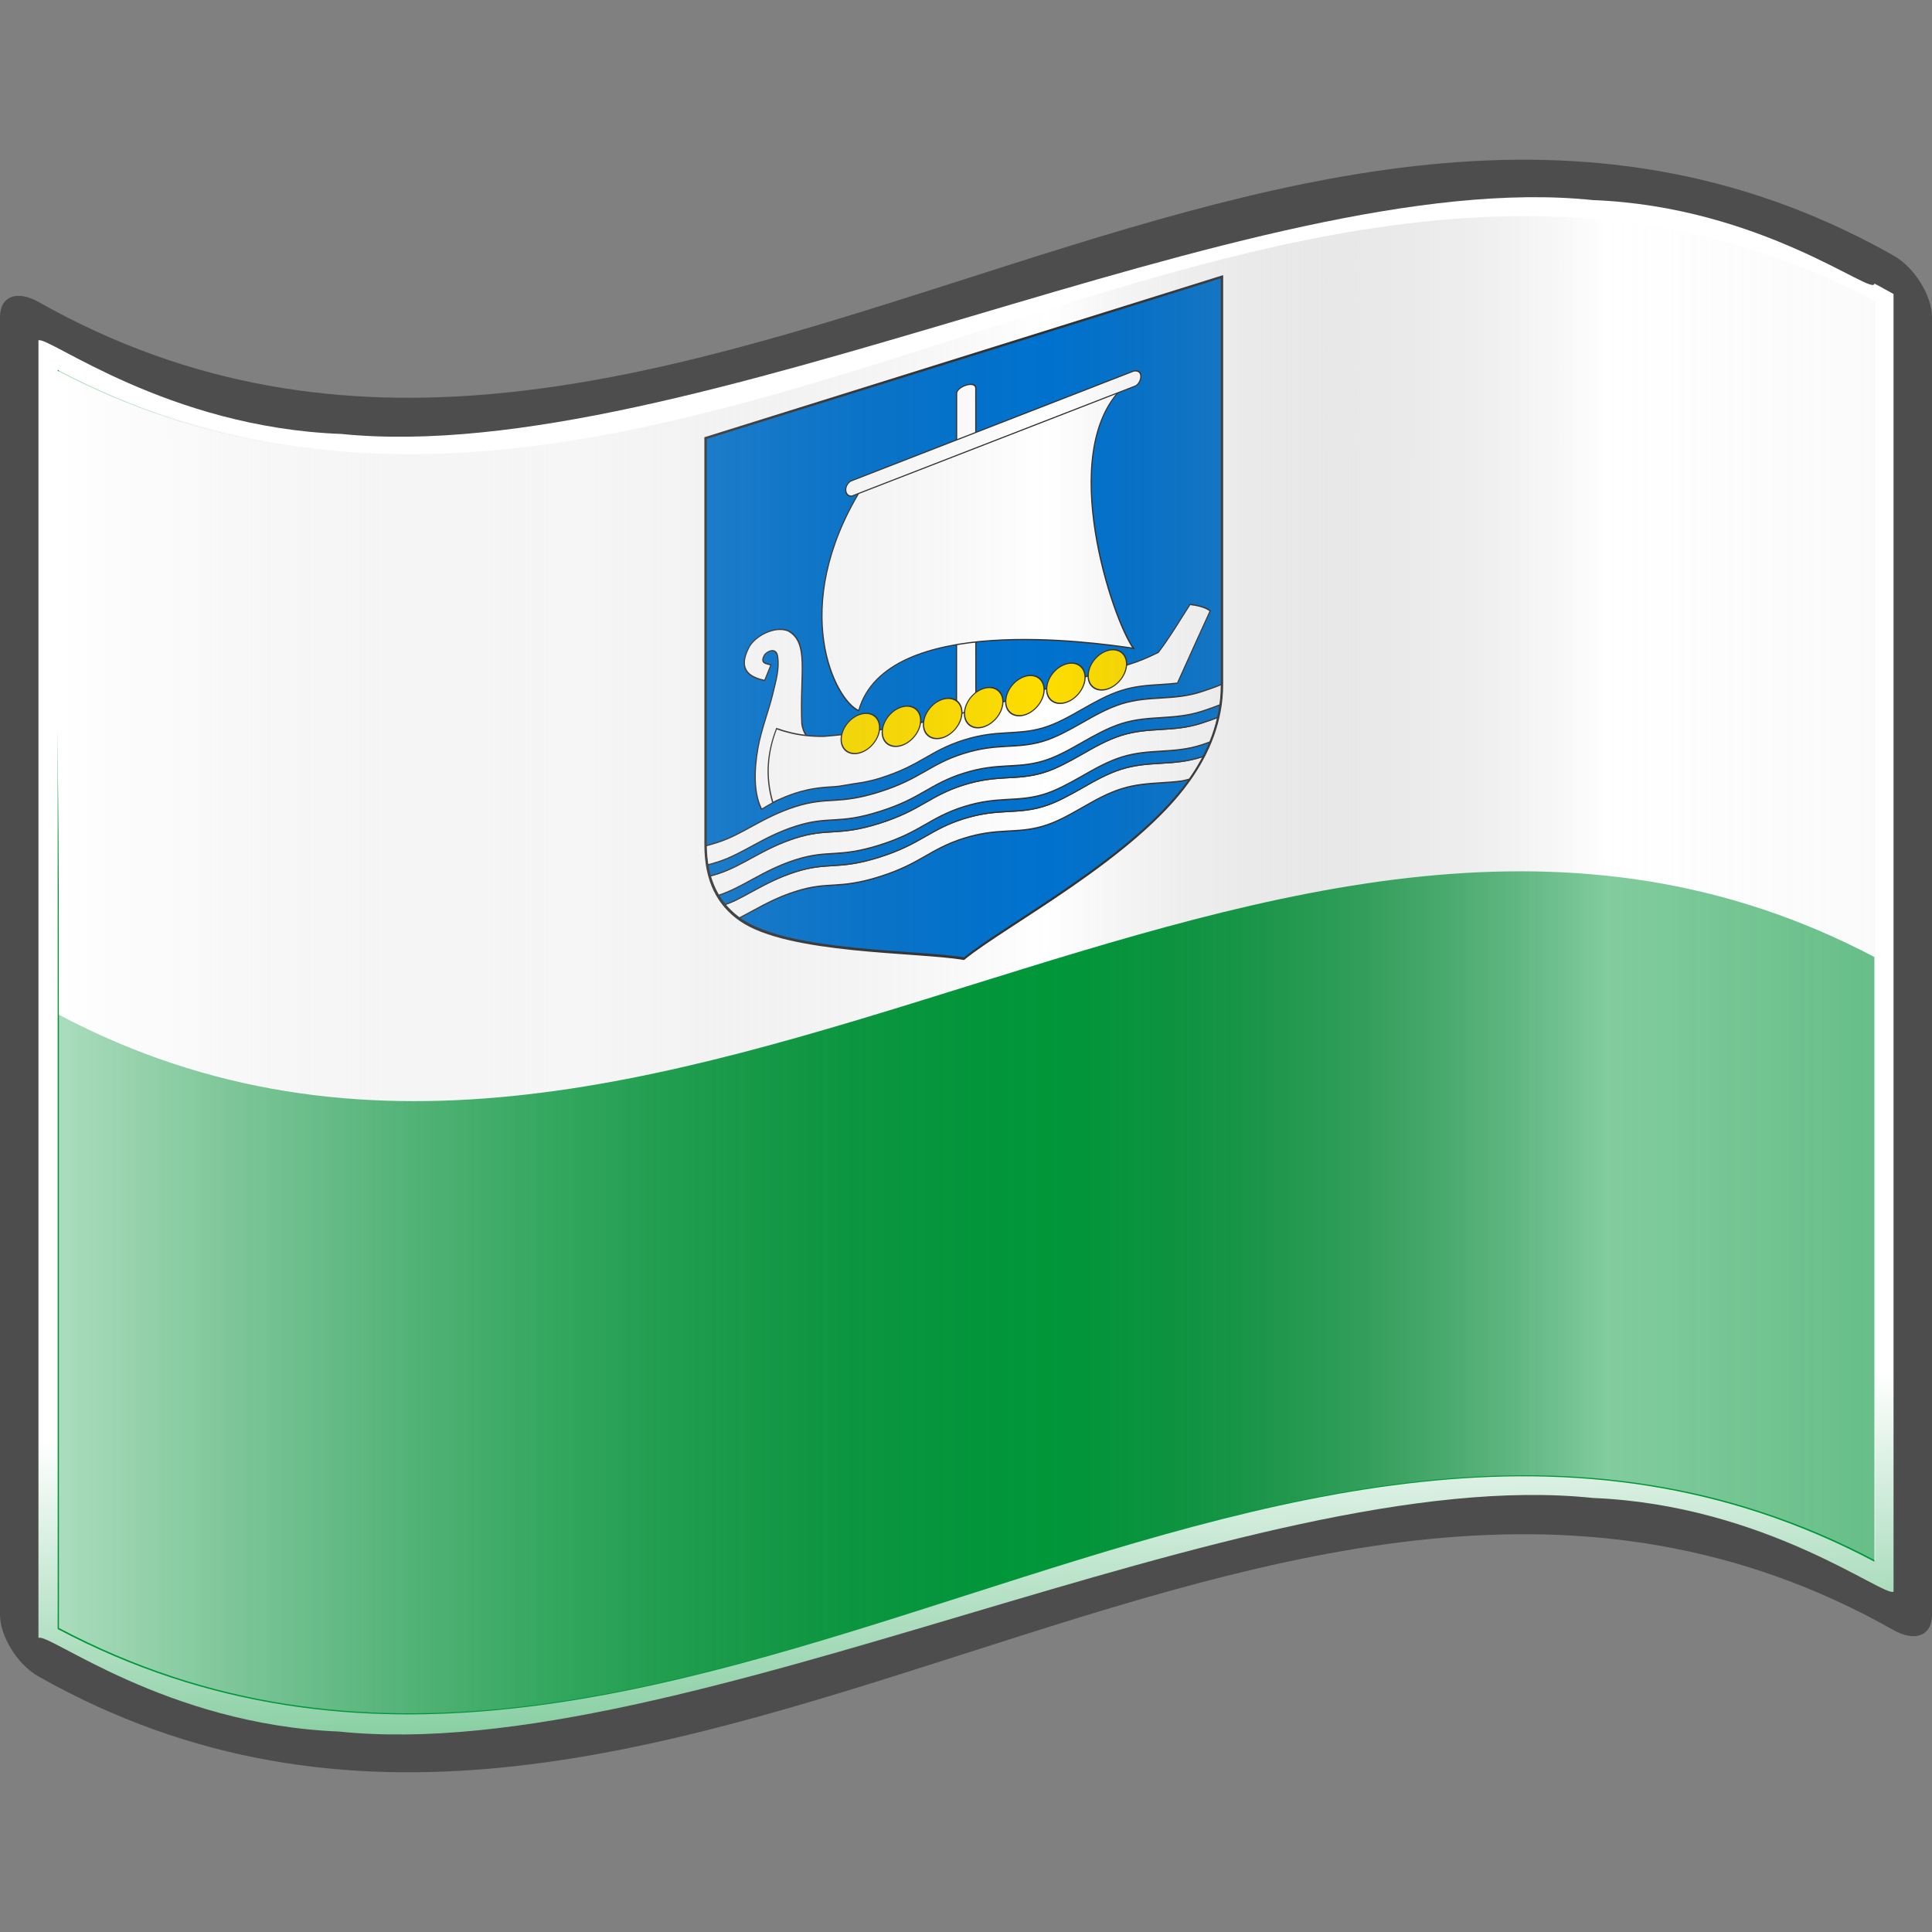 <?xml version="1.0" encoding="UTF-8" standalone="no"?>
<!-- Created with Inkscape (http://www.inkscape.org/) -->

<svg
   version="1.0"
   width="48pt"
   height="48pt"
   viewBox="0 0 256 256"
   id="svg2"
   xml:space="preserve"
   sodipodi:version="0.32"
   inkscape:version="1.1 (c68e22c387, 2021-05-23)"
   sodipodi:docname="Nuvola_Saare_flag.svg"
   inkscape:output_extension="org.inkscape.output.svg.inkscape"
   xmlns:inkscape="http://www.inkscape.org/namespaces/inkscape"
   xmlns:sodipodi="http://sodipodi.sourceforge.net/DTD/sodipodi-0.dtd"
   xmlns:xlink="http://www.w3.org/1999/xlink"
   xmlns="http://www.w3.org/2000/svg"
   xmlns:svg="http://www.w3.org/2000/svg"
   xmlns:rdf="http://www.w3.org/1999/02/22-rdf-syntax-ns#"
   xmlns:cc="http://creativecommons.org/ns#"
   xmlns:dc="http://purl.org/dc/elements/1.1/"
   xmlns:a="http://ns.adobe.com/AdobeSVGViewerExtensions/3.0/"><rect x="0" y="0" width="256" height="256" fill="#808080" stroke="none"/><sodipodi:namedview
   inkscape:window-height="837"
   inkscape:window-width="1600"
   inkscape:pageshadow="2"
   inkscape:pageopacity="0.0"
   guidetolerance="10.0"
   gridtolerance="10.0"
   objecttolerance="10.0"
   borderopacity="1.0"
   bordercolor="#666666"
   pagecolor="#ffffff"
   id="base"
   inkscape:zoom="4.4370951"
   inkscape:cx="29.86188"
   inkscape:cy="33.017098"
   inkscape:window-x="-8"
   inkscape:window-y="-8"
   inkscape:current-layer="g10578"
   showgrid="false"
   inkscape:pagecheckerboard="1"
   inkscape:document-units="pt"
   inkscape:snap-bbox="true"
   inkscape:snap-bbox-midpoints="true"
   inkscape:window-maximized="1"><inkscape:grid
     type="xygrid"
     id="grid3180" /></sodipodi:namedview><defs
   id="defs271"><linearGradient
     gradientTransform="matrix(1.568,0,0,1.568,-69.826,15.227)"
     gradientUnits="userSpaceOnUse"
     id="linearGradient3309"
     y2="112.305"
     x2="126.189"
     y1="39.618"
     x1="126.189">
								<stop
   id="stop3297"
   offset="0"
   style="stop-color:#ffffff;stop-opacity:1" />
								<stop
   id="stop3299"
   offset="0.195"
   style="stop-color:#ffffff;stop-opacity:1" />
								<stop
   id="stop3301"
   offset="0.315"
   style="stop-color:#ffffff;stop-opacity:1" />
								<stop
   id="stop3303"
   offset="0.73"
   style="stop-color:#009739;stop-opacity:1" />
								<stop
   id="stop3305"
   offset="0.857"
   style="stop-color:#009739;stop-opacity:1" />
								<stop
   id="stop3307"
   offset="1"
   style="stop-color:#009739;stop-opacity:1" />
								<a:midPointStop
   offset="0"
   style="stop-color:#CF0000" />
								<a:midPointStop
   offset="0.5"
   style="stop-color:#CF0000" />
								<a:midPointStop
   offset="0.157"
   style="stop-color:#7C0000" />
								<a:midPointStop
   offset="0.5"
   style="stop-color:#7C0000" />
								<a:midPointStop
   offset="0.315"
   style="stop-color:#CF0000" />
								<a:midPointStop
   offset="0.5"
   style="stop-color:#CF0000" />
								<a:midPointStop
   offset="0.65"
   style="stop-color:#B80000" />
								<a:midPointStop
   offset="0.5"
   style="stop-color:#B80000" />
								<a:midPointStop
   offset="0.837"
   style="stop-color:#CF0000" />
								<a:midPointStop
   offset="0.5"
   style="stop-color:#CF0000" />
								<a:midPointStop
   offset="1"
   style="stop-color:#FF0000" />
							</linearGradient><inkscape:perspective
     sodipodi:type="inkscape:persp3d"
     inkscape:vp_x="0 : 30 : 1"
     inkscape:vp_y="0 : 1000 : 0"
     inkscape:vp_z="60 : 30 : 1"
     inkscape:persp3d-origin="30 : 20 : 1"
     id="perspective2630" /><linearGradient
     x1="87.397"
     y1="141.973"
     x2="240.947"
     y2="141.973"
     id="XMLID_22_"
     gradientUnits="userSpaceOnUse"
     gradientTransform="matrix(1.568,0,0,1.568,-129.371,-94.568)">
								<stop
   style="stop-color:#ffffff;stop-opacity:0.667"
   offset="0"
   id="stop139" />
								
								<stop
   style="stop-color:#d7d7d7;stop-opacity:0.219"
   offset="0.241"
   id="stop143" />
								<stop
   style="stop-color:#4d4d4d;stop-opacity:0"
   offset="0.459"
   id="stop145" /><stop
   style="stop-color:#ffffff;stop-opacity:0.51"
   offset="0.719"
   id="stop3696" /><stop
   style="stop-color:#f2f2f2;stop-opacity:0.4"
   offset="0.874"
   id="stop2807" /><stop
   style="stop-color:#ffffff;stop-opacity:0.624"
   offset="1"
   id="stop3694" />
								
								
								<a:midPointStop
   style="stop-color:#E9E9EF"
   offset="0" />
								<a:midPointStop
   style="stop-color:#E9E9EF"
   offset="0.5" />
								<a:midPointStop
   style="stop-color:#B1B1C5"
   offset="0.157" />
								<a:midPointStop
   style="stop-color:#B1B1C5"
   offset="0.5" />
								<a:midPointStop
   style="stop-color:#CECEDB"
   offset="0.315" />
								<a:midPointStop
   style="stop-color:#CECEDB"
   offset="0.5" />
								<a:midPointStop
   style="stop-color:#FFFFFF"
   offset="0.65" />
								<a:midPointStop
   style="stop-color:#FFFFFF"
   offset="0.5" />
								<a:midPointStop
   style="stop-color:#CECEDB"
   offset="0.837" />
								<a:midPointStop
   style="stop-color:#CECEDB"
   offset="0.5" />
								<a:midPointStop
   style="stop-color:#FFFF66"
   offset="1" />
							</linearGradient><linearGradient
     x1="87.397"
     y1="141.973"
     x2="269.333"
     y2="141.973"
     id="linearGradient1945"
     xlink:href="#XMLID_22_"
     gradientUnits="userSpaceOnUse"
     gradientTransform="matrix(1.568,0,0,1.568,-129.371,-94.57)" /><linearGradient
     gradientTransform="matrix(1.568,0,0,1.568,-69.826,15.227)"
     gradientUnits="userSpaceOnUse"
     id="XMLID_17_"
     y2="112.305"
     x2="126.189"
     y1="39.618"
     x1="126.189">
								<stop
   id="stop18"
   offset="0"
   style="stop-color:#ef2b2d;stop-opacity:1;" />
								<stop
   id="stop20"
   offset="0.195"
   style="stop-color:#ef2b2d;stop-opacity:1;" />
								<stop
   id="stop22"
   offset="0.315"
   style="stop-color:#ef2b2d;stop-opacity:1;" />
								<stop
   id="stop24"
   offset="0.73"
   style="stop-color:#009e49;stop-opacity:1;" />
								<stop
   id="stop26"
   offset="0.857"
   style="stop-color:#009e49;stop-opacity:1;" />
								<stop
   id="stop28"
   offset="1"
   style="stop-color:#009e49;stop-opacity:1;" />
								<a:midPointStop
   offset="0"
   style="stop-color:#CF0000" />
								<a:midPointStop
   offset="0.5"
   style="stop-color:#CF0000" />
								<a:midPointStop
   offset="0.157"
   style="stop-color:#7C0000" />
								<a:midPointStop
   offset="0.5"
   style="stop-color:#7C0000" />
								<a:midPointStop
   offset="0.315"
   style="stop-color:#CF0000" />
								<a:midPointStop
   offset="0.5"
   style="stop-color:#CF0000" />
								<a:midPointStop
   offset="0.65"
   style="stop-color:#B80000" />
								<a:midPointStop
   offset="0.5"
   style="stop-color:#B80000" />
								<a:midPointStop
   offset="0.837"
   style="stop-color:#CF0000" />
								<a:midPointStop
   offset="0.5"
   style="stop-color:#CF0000" />
								<a:midPointStop
   offset="1"
   style="stop-color:#FF0000" />
							</linearGradient><linearGradient
     inkscape:collect="always"
     xlink:href="#XMLID_17_"
     id="linearGradient7085"
     x1="133.179"
     y1="151.139"
     x2="132.624"
     y2="123.214"
     gradientUnits="userSpaceOnUse" /><inkscape:perspective
     id="perspective3421"
     inkscape:persp3d-origin="372.04724 : 350.78739 : 1"
     inkscape:vp_z="744.09448 : 526.18109 : 1"
     inkscape:vp_y="0 : 1000 : 0"
     inkscape:vp_x="0 : 526.18109 : 1"
     sodipodi:type="inkscape:persp3d" /><inkscape:perspective
     id="perspective3447"
     inkscape:persp3d-origin="372.04724 : 350.78739 : 1"
     inkscape:vp_z="744.09448 : 526.18109 : 1"
     inkscape:vp_y="0 : 1000 : 0"
     inkscape:vp_x="0 : 526.18109 : 1"
     sodipodi:type="inkscape:persp3d" /><linearGradient
     inkscape:collect="always"
     xlink:href="#linearGradient3309"
     id="linearGradient3824"
     x1="128"
     y1="66.105"
     x2="133.1"
     y2="202.094"
     gradientUnits="userSpaceOnUse" /><linearGradient
     inkscape:collect="always"
     xlink:href="#XMLID_22_"
     id="linearGradient3842"
     gradientUnits="userSpaceOnUse"
     gradientTransform="matrix(1.568,0,0,1.568,-325.536,-80.631)"
     x1="87.397"
     y1="141.973"
     x2="269.333"
     y2="141.973" /><inkscape:perspective
     sodipodi:type="inkscape:persp3d"
     inkscape:vp_x="0 : 30 : 1"
     inkscape:vp_y="0 : 1000 : 0"
     inkscape:vp_z="60 : 30 : 1"
     inkscape:persp3d-origin="30 : 20 : 1"
     id="perspective2630-6" /><inkscape:perspective
     id="perspective3421-9"
     inkscape:persp3d-origin="372.04724 : 350.78739 : 1"
     inkscape:vp_z="744.09448 : 526.18109 : 1"
     inkscape:vp_y="0 : 1000 : 0"
     inkscape:vp_x="0 : 526.18109 : 1"
     sodipodi:type="inkscape:persp3d" /><inkscape:perspective
     id="perspective3447-5"
     inkscape:persp3d-origin="372.04724 : 350.78739 : 1"
     inkscape:vp_z="744.09448 : 526.18109 : 1"
     inkscape:vp_y="0 : 1000 : 0"
     inkscape:vp_x="0 : 526.18109 : 1"
     sodipodi:type="inkscape:persp3d" /></defs>
	
		
	<g
   style="display:inline"
   id="layer2" /><g
   id="g2960"
   inkscape:label="ombre"
   style="display:inline"><path
     id="path5924"
     style="fill:url(#linearGradient1945)"
     d="M 248.36,206.96 C 168.12,164.508 87.88,258.337 7.64,215.885 C 7.64,160.271 7.64,104.247 7.64,48.631 C 87.982,90.163 169.345,-2.031 248.36,40.115 C 248.36,95.73 248.36,151.345 248.36,206.96 z"
     sodipodi:nodetypes="ccccc" /></g><path
   id="path15"
   style="fill:#4d4d4d"
   d="M 248.361,32.472 C 167.272,-10.43 86.183,85.849 5.095,40.005 C 2.281,38.417 1.7853684e-05,39.213 1.7853684e-05,42.03 C 1.7853684e-05,99.343 1.7853684e-05,156.657 1.7853684e-05,213.971 C 1.7853684e-05,216.781 2.281,220.549 5.095,222.135 C 87.031,268.46 168.969,169.671 250.905,215.995 C 253.719,217.582 256,216.788 256,213.971 C 256,156.657 256,99.343 256,42.03 C 256,39.219 253.719,35.452 250.905,33.864 C 250.057,33.385 249.209,32.921 248.361,32.472 z " /><path
   id="path30"
   style="fill-opacity:1;fill:url(#linearGradient3824);opacity:1"
   d="M 248.361,37.567 C 248.361,39.421 233.469,27.362 211.051,26.513 C 188.635,24.161 158.696,33.019 128.599,41.939 C 98.502,50.839 68.251,59.83 45.21,57.499 C 22.17,56.646 6.343,44.472 5.095,45.1 C 5.095,49.976 5.095,212.163 5.095,217.041 C 6.33,216.239 22.002,228.522 44.893,229.436 C 67.783,231.835 97.892,222.867 128,213.929 C 158.11,204.999 188.219,196.072 211.108,198.491 C 233.999,199.424 249.671,211.702 250.905,210.9 C 250.905,206.023 250.905,43.835 250.905,38.959 C 249.631,38.237 248.361,37.567 248.361,37.567 z " /><polyline
   style="fill:none"
   points="0,256 0,0 256,0 256,256 "
   id="polyline3117" /><path
   id="path45"
   style="fill:#009739;fill-opacity:1"
   d="M 248.361,206.931 C 168.12,164.479 87.882,258.307 7.643,215.858 C 7.643,160.243 7.643,104.627 7.643,49.012 C 87.882,91.462 168.122,-2.367 248.361,40.085 C 248.361,95.701 248.361,151.317 248.361,206.931 z " />


<path
   id="path2632"
   style="fill:#ffffff;fill-opacity:1"
   d="M 248.529,126.897 C 168.289,84.444 88.05,176.912 7.811,134.464 C 7.811,78.848 7.131,104.486 7.131,48.871 C 87.37,91.321 168.29,-2.508 248.529,39.944 C 248.529,95.56 248.529,71.282 248.529,126.897 z"
   sodipodi:nodetypes="ccccc" /><g
   id="g10578"
   transform="matrix(4,0,0,4,708.775,-525.601)"><g
     id="g3231"
     transform="matrix(0.08,-0.025,0,0.08,-153.868,145.884)"><path
       id="rect2856"
       style="fill:#0072ce;fill-opacity:1;stroke:#323232;stroke-width:0.501;stroke-miterlimit:4;stroke-opacity:1"
       d="M 0.594,0.531 V 168.688 c -4.5425e-4,0.252 0.06,0.469 0.062,0.719 1.497,0.051 2.124,0.162 5.094,0.125 2.642,-0.033 5.107,-0.341 7.531,-0.781 2.424,-0.44 4.8,-1.019 7.281,-1.594 2.481,-0.575 5.061,-1.155 7.875,-1.594 2.814,-0.439 5.858,-0.751 9.281,-0.781 3.466,-0.03 6.29,0.274 8.844,0.719 2.554,0.445 4.851,1.05 7.25,1.656 2.399,0.606 4.905,1.203 7.906,1.656 3.002,0.453 6.482,0.764 10.844,0.75 4.362,-0.014 7.865,-0.343 10.844,-0.812 2.979,-0.47 5.458,-1.099 7.844,-1.719 2.386,-0.619 4.669,-1.224 7.25,-1.688 2.581,-0.463 5.465,-0.78 9.031,-0.781 3.566,-0.001 6.668,0.309 9.531,0.781 2.863,0.473 5.471,1.11 7.969,1.75 2.498,0.64 4.905,1.281 7.375,1.781 2.47,0.5 5.002,0.853 7.781,0.906 2.779,0.053 5.484,-0.261 8.156,-0.75 2.672,-0.489 5.312,-1.133 7.969,-1.812 2.657,-0.68 5.328,-1.389 8.062,-1.906 2.735,-0.518 5.533,-0.872 8.438,-0.875 2.905,-0.003 5.696,0.334 8.438,0.844 2.741,0.51 5.43,1.201 8.125,1.875 2.695,0.674 5.391,1.353 8.156,1.844 2.766,0.491 5.608,0.791 8.562,0.75 2.912,-0.041 5.19,-0.152 7.062,-0.312 0.51,-0.044 0.797,-0.107 1.25,-0.156 v -168.75 z" /><path
       id="path16281"
       style="fill:#ffffff;fill-opacity:1;fill-rule:evenodd;stroke:#323232;stroke-width:0.5;stroke-linecap:butt;stroke-linejoin:miter;stroke-miterlimit:4;stroke-dasharray:none;stroke-opacity:1"
       d="m 42.376,136.889 -0.095,-0.17 C 41.403,135.13 40.695,133.334 40.438,131 39.573,110.135 43.6,98.66 34.875,91.094 c -2.763,-2.011 -6.217,-2.575 -9.312,-2.125 -3.096,0.45 -5.81,1.902 -7.062,3.938 -5.18,8.42 1.52,12.951 6.531,15.656 l 2.625,-5.656 c -1.829,-1.145 -4.5,-1.957 -2.812,-4.75 0.835,-1.382 4.938,-2.16 5.562,2.094 0.816,5.557 -0.693,9.939 -2.062,15.188 -1.674,6.416 -4.717,13.097 -6.062,20.219 -1.747,9.249 -1.633,18.309 1.281,25.312 l 0.156,0.5 c 1.543,-0.458 3.602,-0.974 5.562,-1.469 1.96,-0.495 -0.398,0.094 0.594,-0.156 0.992,-0.25 1.859,-0.467 2.812,-0.719 L 46.25,142.156 c -1.367,-1.663 -2.77,-3.295 -3.874,-5.267 z" /><path
       id="path2848"
       style="fill:#ffffff;fill-opacity:1;fill-rule:evenodd;stroke:#323232;stroke-width:0.5;stroke-linecap:butt;stroke-linejoin:miter;stroke-miterlimit:4;stroke-dasharray:none;stroke-opacity:1"
       d="m 104.541,14.83 c -0.313,-3.176 7.847,-3.454 7.937,-0.036 l 0.036,138.904 -8.015,0.074 z" /><path
       id="path16301"
       style="fill:#ffffff;fill-opacity:1;fill-rule:evenodd;stroke:#323232;stroke-width:0.5;stroke-linecap:butt;stroke-linejoin:miter;stroke-miterlimit:4;stroke-dasharray:none;stroke-opacity:1"
       d="m 28.384,159.959 c 0.135,0.233 0.795,0.072 1.491,-0.115 2.443,-0.332 4.951,-0.631 7.844,-0.656 3.466,-0.03 6.29,0.274 8.844,0.719 2.554,0.445 4.851,1.019 7.25,1.625 0.608,0.153 1.372,0.286 2,0.438 4.974,0.695 7.237,1.061 10.094,1.531 2.11,0.19 3.979,0.446 6.656,0.438 4.362,-0.014 7.865,-0.312 10.844,-0.781 2.979,-0.47 5.458,-1.099 7.844,-1.719 2.386,-0.619 4.669,-1.224 7.25,-1.688 2.581,-0.463 5.465,-0.78 9.031,-0.781 3.566,-0.001 6.668,0.309 9.531,0.781 2.863,0.473 5.471,1.11 7.969,1.75 2.476,0.634 4.866,1.252 7.312,1.75 0.106,0.015 0.207,0.047 0.312,0.062 2.395,0.475 4.842,0.823 7.531,0.875 2.779,0.053 5.484,-0.261 8.156,-0.75 2.672,-0.489 5.312,-1.164 7.969,-1.844 2.657,-0.68 5.328,-1.357 8.062,-1.875 2.735,-0.518 5.533,-0.872 8.438,-0.875 2.905,-0.003 5.696,0.334 8.438,0.844 2.741,0.51 5.43,1.201 8.125,1.875 2.179,0.545 4.376,1.053 6.594,1.5 6.699,-12.809 9.634,-18.333 13.562,-25.688 -1.796,-2.075 -5.609,-4.122 -8.312,-5.25 -4.234,5.205 -8.007,10.545 -13.125,15.75 -4.377,0.787 -7.61,1.15 -12,1.188 -42.224,-2.006 -71.758,2.679 -126.156,-9.625 -2.795,-0.789 -5.239,-1.708 -7.587,-2.69 l -0.069,-0.029 c -4.296,-1.799 -8.138,-3.934 -12.312,-6.688 -3.705,8.498 -4.769,18.099 -1.594,29.938" /><path
       id="path15359"
       style="fill:#0072ce;fill-opacity:1;stroke:#323232;stroke-width:0.501;stroke-miterlimit:4;stroke-opacity:1"
       d="m 201.125,204.406 c -1.188,-0.13 -2.433,-0.107 -3.594,-0.312 -2.766,-0.491 -5.462,-1.17 -8.156,-1.844 -2.695,-0.674 -5.384,-1.334 -8.125,-1.844 -2.741,-0.51 -5.533,-0.847 -8.438,-0.844 -2.905,0.003 -5.703,0.326 -8.438,0.844 -2.735,0.518 -5.405,1.226 -8.062,1.906 -2.657,0.68 -5.297,1.354 -7.969,1.844 -2.672,0.489 -5.377,0.772 -8.156,0.719 -2.779,-0.053 -5.311,-0.406 -7.781,-0.906 -2.47,-0.5 -4.877,-1.141 -7.375,-1.781 -2.498,-0.64 -5.105,-1.277 -7.969,-1.75 -2.863,-0.473 -5.965,-0.782 -9.531,-0.781 -3.566,0.001 -6.45,0.318 -9.031,0.781 -2.581,0.463 -4.864,1.068 -7.25,1.688 -2.386,0.619 -4.865,1.249 -7.844,1.719 -2.979,0.47 -6.482,0.798 -10.844,0.812 -4.362,0.014 -7.842,-0.297 -10.844,-0.75 -3.002,-0.453 -5.507,-1.05 -7.906,-1.656 -2.399,-0.606 -4.696,-1.211 -7.25,-1.656 -2.554,-0.445 -5.378,-0.718 -8.844,-0.688 -3.423,0.03 -6.467,0.311 -9.281,0.75 -2.814,0.439 -5.394,1.019 -7.875,1.594 -2.13,0.494 -4.176,0.967 -6.25,1.375 0.303,0.32 0.532,0.686 0.844,1 19.827,19.972 73.838,35.876 92.438,44.938 17.117,-8.677 70.403,-19.81 93.062,-44.531 0.176,-0.193 0.295,-0.43 0.469,-0.625 z" /><path
       id="path15357"
       style="fill:#ffffff;fill-opacity:1;stroke:#323232;stroke-width:0.5;stroke-miterlimit:4;stroke-dasharray:none;stroke-opacity:1"
       d="m 206.875,196.719 c -0.307,0.006 -0.459,0.027 -0.781,0.031 -2.954,0.041 -5.797,-0.259 -8.562,-0.75 -2.766,-0.491 -5.462,-1.17 -8.156,-1.844 -2.695,-0.674 -5.384,-1.365 -8.125,-1.875 -2.741,-0.51 -5.533,-0.847 -8.438,-0.844 -2.905,0.003 -5.703,0.357 -8.438,0.875 -2.735,0.518 -5.405,1.226 -8.062,1.906 -2.657,0.68 -5.297,1.323 -7.969,1.812 -2.672,0.489 -5.377,0.803 -8.156,0.75 -2.779,-0.053 -5.311,-0.406 -7.781,-0.906 -2.47,-0.5 -4.877,-1.141 -7.375,-1.781 -2.498,-0.64 -5.105,-1.277 -7.969,-1.75 -2.863,-0.473 -5.965,-0.782 -9.531,-0.781 -3.566,10e-4 -6.45,0.318 -9.031,0.781 -2.581,0.463 -4.864,1.068 -7.25,1.688 -2.386,0.619 -4.865,1.249 -7.844,1.719 -2.979,0.47 -6.482,0.798 -10.844,0.812 -4.362,0.014 -7.842,-0.297 -10.844,-0.75 -3.002,-0.453 -5.507,-1.05 -7.906,-1.656 -2.399,-0.606 -4.696,-1.211 -7.25,-1.656 -2.554,-0.445 -5.378,-0.749 -8.844,-0.719 -3.423,0.03 -6.467,0.343 -9.281,0.781 -2.814,0.439 -5.394,1.019 -7.875,1.594 -2.481,0.575 -4.857,1.154 -7.281,1.594 -1.549,0.281 -3.195,0.365 -4.812,0.5 1.708,2.61 3.656,5.07 5.844,7.375 2.074,-0.408 4.12,-0.881 6.25,-1.375 2.481,-0.575 5.061,-1.155 7.875,-1.594 2.814,-0.439 5.858,-0.72 9.281,-0.75 3.466,-0.03 6.29,0.243 8.844,0.688 2.554,0.445 4.851,1.05 7.25,1.656 2.399,0.606 4.905,1.203 7.906,1.656 3.002,0.453 6.482,0.764 10.844,0.75 4.362,-0.014 7.865,-0.343 10.844,-0.812 2.979,-0.47 5.458,-1.099 7.844,-1.719 2.386,-0.619 4.669,-1.224 7.25,-1.688 2.581,-0.463 5.465,-0.78 9.031,-0.781 3.566,-0.001 6.668,0.309 9.531,0.781 2.863,0.473 5.471,1.11 7.969,1.75 2.498,0.64 4.905,1.281 7.375,1.781 2.47,0.5 5.002,0.853 7.781,0.906 2.779,0.053 5.484,-0.229 8.156,-0.719 2.672,-0.489 5.312,-1.164 7.969,-1.844 2.657,-0.68 5.328,-1.389 8.062,-1.906 2.735,-0.518 5.533,-0.841 8.438,-0.844 2.905,-0.003 5.696,0.334 8.438,0.844 2.741,0.51 5.43,1.17 8.125,1.844 2.695,0.674 5.391,1.353 8.156,1.844 1.161,0.206 2.406,0.182 3.594,0.312 2.137,-2.394 4.067,-4.961 5.75,-7.688 z" /><path
       id="path16249"
       style="fill:#0072ce;fill-opacity:1;stroke:#323232;stroke-width:0.501;stroke-miterlimit:4;stroke-opacity:1"
       d="m 209.625,191.594 c -1.169,0.055 -2.075,0.136 -3.531,0.156 -2.954,0.041 -5.797,-0.259 -8.562,-0.75 -2.766,-0.491 -5.462,-1.17 -8.156,-1.844 -2.695,-0.674 -5.384,-1.365 -8.125,-1.875 -2.741,-0.51 -5.533,-0.847 -8.438,-0.844 -2.905,0.003 -5.703,0.357 -8.438,0.875 -2.735,0.518 -5.405,1.226 -8.062,1.906 -2.657,0.68 -5.297,1.323 -7.969,1.812 -2.672,0.489 -5.377,0.803 -8.156,0.75 -2.779,-0.053 -5.311,-0.406 -7.781,-0.906 -2.47,-0.5 -4.877,-1.141 -7.375,-1.781 -2.498,-0.64 -5.105,-1.277 -7.969,-1.75 -2.863,-0.473 -5.965,-0.782 -9.531,-0.781 -3.566,0.001 -6.45,0.318 -9.031,0.781 -2.581,0.463 -4.864,1.068 -7.25,1.688 -2.386,0.619 -4.865,1.249 -7.844,1.719 -2.979,0.47 -6.482,0.798 -10.844,0.812 -4.362,0.014 -7.842,-0.297 -10.844,-0.75 -3.002,-0.453 -5.507,-1.05 -7.906,-1.656 -2.399,-0.606 -4.696,-1.211 -7.25,-1.656 -2.554,-0.445 -5.378,-0.749 -8.844,-0.719 -3.423,0.03 -6.467,0.343 -9.281,0.781 -2.814,0.439 -5.394,1.019 -7.875,1.594 -2.481,0.575 -4.857,1.154 -7.281,1.594 -2.404,0.436 -4.852,0.745 -7.469,0.781 0.817,1.615 1.671,3.213 2.656,4.719 1.617,-0.135 3.264,-0.219 4.812,-0.5 2.424,-0.44 4.8,-1.019 7.281,-1.594 2.481,-0.575 5.061,-1.155 7.875,-1.594 2.814,-0.439 5.858,-0.751 9.281,-0.781 3.466,-0.03 6.29,0.274 8.844,0.719 2.554,0.445 4.851,1.05 7.25,1.656 2.399,0.606 4.905,1.203 7.906,1.656 3.002,0.453 6.482,0.764 10.844,0.75 4.362,-0.014 7.865,-0.343 10.844,-0.812 2.979,-0.47 5.458,-1.099 7.844,-1.719 2.386,-0.619 4.669,-1.224 7.25,-1.688 2.581,-0.463 5.465,-0.78 9.031,-0.781 3.566,-0.001 6.668,0.309 9.531,0.781 2.863,0.473 5.471,1.11 7.969,1.75 2.498,0.64 4.905,1.281 7.375,1.781 2.47,0.5 5.002,0.853 7.781,0.906 2.779,0.053 5.484,-0.261 8.156,-0.75 2.672,-0.489 5.312,-1.133 7.969,-1.812 2.657,-0.68 5.328,-1.389 8.062,-1.906 2.735,-0.518 5.533,-0.872 8.438,-0.875 2.905,-0.003 5.696,0.334 8.438,0.844 2.741,0.51 5.43,1.201 8.125,1.875 2.695,0.674 5.391,1.353 8.156,1.844 2.766,0.491 5.608,0.791 8.562,0.75 0.322,-0.004 0.474,-0.025 0.781,-0.031 1.014,-1.643 1.92,-3.357 2.75,-5.125 z" /><path
       id="path16247"
       style="fill:#ffffff;fill-opacity:1;stroke:#323232;stroke-width:0.5;stroke-miterlimit:4;stroke-dasharray:none;stroke-opacity:1"
       d="m 212.781,182.469 c -1.815,0.148 -3.93,0.243 -6.688,0.281 -2.954,0.041 -5.797,-0.259 -8.562,-0.75 -2.766,-0.491 -5.462,-1.17 -8.156,-1.844 -2.695,-0.674 -5.384,-1.365 -8.125,-1.875 -2.741,-0.51 -5.533,-0.847 -8.438,-0.844 -2.905,0.003 -5.703,0.357 -8.438,0.875 -2.735,0.518 -5.405,1.226 -8.062,1.906 -2.657,0.68 -5.297,1.323 -7.969,1.812 -2.672,0.489 -5.377,0.803 -8.156,0.75 -2.779,-0.053 -5.311,-0.406 -7.781,-0.906 -2.47,-0.5 -4.877,-1.141 -7.375,-1.781 -2.498,-0.64 -5.105,-1.277 -7.969,-1.75 -2.863,-0.473 -5.965,-0.782 -9.531,-0.781 -3.566,0.001 -6.45,0.318 -9.031,0.781 -2.581,0.463 -4.864,1.068 -7.25,1.688 -2.386,0.619 -4.865,1.249 -7.844,1.719 -2.979,0.47 -6.482,0.798 -10.844,0.812 -4.362,0.014 -7.842,-0.297 -10.844,-0.75 -3.002,-0.453 -5.507,-1.05 -7.906,-1.656 -2.399,-0.606 -4.696,-1.211 -7.25,-1.656 -2.554,-0.445 -5.378,-0.749 -8.844,-0.719 -3.423,0.03 -6.467,0.343 -9.281,0.781 -2.814,0.439 -5.394,1.019 -7.875,1.594 -2.481,0.575 -4.857,1.154 -7.281,1.594 -2.424,0.44 -4.89,0.749 -7.531,0.781 -1.968,0.024 -2.091,-0.075 -3.375,-0.094 0.858,3.228 2.002,6.254 3.438,9.094 2.617,-0.037 5.065,-0.345 7.469,-0.781 2.424,-0.44 4.8,-1.019 7.281,-1.594 2.481,-0.575 5.061,-1.155 7.875,-1.594 2.814,-0.439 5.858,-0.751 9.281,-0.781 3.466,-0.03 6.29,0.274 8.844,0.719 2.554,0.445 4.851,1.05 7.25,1.656 2.399,0.606 4.905,1.203 7.906,1.656 3.002,0.453 6.482,0.764 10.844,0.75 4.362,-0.014 7.865,-0.343 10.844,-0.812 2.979,-0.47 5.458,-1.099 7.844,-1.719 2.386,-0.619 4.669,-1.224 7.25,-1.688 2.581,-0.463 5.465,-0.78 9.031,-0.781 3.566,-10e-4 6.668,0.309 9.531,0.781 2.863,0.473 5.471,1.11 7.969,1.75 2.498,0.64 4.905,1.281 7.375,1.781 2.47,0.5 5.002,0.853 7.781,0.906 2.779,0.053 5.484,-0.261 8.156,-0.75 2.672,-0.489 5.312,-1.133 7.969,-1.812 2.657,-0.68 5.328,-1.389 8.062,-1.906 2.735,-0.518 5.533,-0.872 8.438,-0.875 2.905,-0.003 5.696,0.334 8.438,0.844 2.741,0.51 5.43,1.201 8.125,1.875 2.695,0.674 5.391,1.353 8.156,1.844 2.766,0.491 5.608,0.791 8.562,0.75 1.456,-0.02 2.362,-0.101 3.531,-0.156 1.338,-2.849 2.361,-5.918 3.156,-9.125 z" /><path
       id="path16254"
       style="fill:#0072ce;fill-opacity:1;stroke:#323232;stroke-width:0.501;stroke-miterlimit:4;stroke-opacity:1"
       d="m 213.75,177.5 c -0.228,0.022 -0.352,0.042 -0.594,0.062 -1.872,0.161 -4.15,0.272 -7.062,0.312 -2.954,0.041 -5.797,-0.291 -8.562,-0.781 -2.766,-0.491 -5.462,-1.138 -8.156,-1.812 -2.695,-0.674 -5.384,-1.365 -8.125,-1.875 -2.741,-0.51 -5.533,-0.847 -8.438,-0.844 -2.905,0.003 -5.703,0.357 -8.438,0.875 -2.735,0.518 -5.405,1.195 -8.062,1.875 -2.657,0.68 -5.297,1.354 -7.969,1.844 -2.672,0.489 -5.377,0.803 -8.156,0.75 -2.779,-0.053 -5.311,-0.406 -7.781,-0.906 -2.47,-0.5 -4.877,-1.141 -7.375,-1.781 -2.498,-0.64 -5.105,-1.277 -7.969,-1.75 -2.863,-0.473 -5.965,-0.782 -9.531,-0.781 -3.566,0.001 -6.45,0.318 -9.031,0.781 -2.581,0.463 -4.864,1.068 -7.25,1.688 -2.386,0.619 -4.865,1.249 -7.844,1.719 -2.979,0.47 -6.482,0.767 -10.844,0.781 -4.362,0.014 -7.842,-0.266 -10.844,-0.719 -3.002,-0.453 -5.507,-1.081 -7.906,-1.688 -2.399,-0.606 -4.696,-1.211 -7.25,-1.656 -2.554,-0.445 -5.378,-0.718 -8.844,-0.688 -3.423,0.03 -6.467,0.343 -9.281,0.781 -2.814,0.439 -5.394,1.019 -7.875,1.594 -2.481,0.575 -4.857,1.123 -7.281,1.562 -2.424,0.44 -4.89,0.749 -7.531,0.781 -2.532,0.031 -2.909,-0.058 -4.344,-0.094 0.28,1.663 0.552,3.338 0.969,4.906 1.284,0.019 1.407,0.118 3.375,0.094 2.642,-0.033 5.107,-0.341 7.531,-0.781 2.424,-0.44 4.8,-1.019 7.281,-1.594 2.481,-0.575 5.061,-1.155 7.875,-1.594 2.814,-0.439 5.858,-0.751 9.281,-0.781 3.466,-0.03 6.29,0.274 8.844,0.719 2.554,0.445 4.851,1.05 7.25,1.656 2.399,0.606 4.905,1.203 7.906,1.656 3.002,0.453 6.482,0.764 10.844,0.75 4.362,-0.014 7.865,-0.343 10.844,-0.812 2.979,-0.47 5.458,-1.099 7.844,-1.719 2.386,-0.619 4.669,-1.224 7.25,-1.688 2.581,-0.463 5.465,-0.78 9.031,-0.781 3.566,-0.001 6.668,0.309 9.531,0.781 2.863,0.473 5.471,1.11 7.969,1.75 2.498,0.64 4.905,1.281 7.375,1.781 2.47,0.5 5.002,0.853 7.781,0.906 2.779,0.053 5.484,-0.261 8.156,-0.75 2.672,-0.489 5.312,-1.133 7.969,-1.812 2.657,-0.68 5.328,-1.389 8.062,-1.906 2.735,-0.518 5.533,-0.872 8.438,-0.875 2.905,-0.003 5.696,0.334 8.438,0.844 2.741,0.51 5.43,1.201 8.125,1.875 2.695,0.674 5.391,1.353 8.156,1.844 2.766,0.491 5.608,0.791 8.562,0.75 2.757,-0.038 4.873,-0.133 6.688,-0.281 0.397,-1.602 0.705,-3.282 0.969,-4.969 z" /><path
       id="path16252"
       style="fill:#ffffff;fill-opacity:1;stroke:#323232;stroke-width:0.5;stroke-miterlimit:4;stroke-dasharray:none;stroke-opacity:1"
       d="m 214.406,169.281 c -0.453,0.049 -0.74,0.112 -1.25,0.156 -1.872,0.161 -4.15,0.272 -7.062,0.312 -2.954,0.041 -5.797,-0.259 -8.562,-0.75 -2.766,-0.491 -5.462,-1.17 -8.156,-1.844 -2.695,-0.674 -5.384,-1.365 -8.125,-1.875 -2.741,-0.51 -5.533,-0.847 -8.438,-0.844 -2.905,0.003 -5.703,0.357 -8.438,0.875 -2.735,0.518 -5.405,1.226 -8.062,1.906 -2.657,0.68 -5.297,1.323 -7.969,1.812 -2.672,0.489 -5.377,0.803 -8.156,0.75 -2.779,-0.053 -5.311,-0.406 -7.781,-0.906 -2.47,-0.5 -4.877,-1.141 -7.375,-1.781 -2.498,-0.64 -5.105,-1.277 -7.969,-1.75 -2.863,-0.473 -5.965,-0.782 -9.531,-0.781 -3.566,0.001 -6.45,0.318 -9.031,0.781 -2.581,0.463 -4.864,1.068 -7.25,1.688 -2.386,0.619 -4.865,1.249 -7.844,1.719 -2.979,0.47 -6.482,0.798 -10.844,0.812 -4.362,0.014 -7.842,-0.297 -10.844,-0.75 -3.002,-0.453 -5.507,-1.05 -7.906,-1.656 -2.399,-0.606 -4.696,-1.211 -7.25,-1.656 -2.554,-0.445 -5.378,-0.749 -8.844,-0.719 -3.423,0.03 -6.467,0.343 -9.281,0.781 -2.814,0.439 -5.394,1.019 -7.875,1.594 -2.481,0.575 -4.857,1.154 -7.281,1.594 -2.424,0.44 -4.89,0.749 -7.531,0.781 -2.969,0.037 -3.597,-0.074 -5.094,-0.125 0.034,2.865 0.315,5.542 0.75,8.125 1.435,0.036 1.812,0.125 4.344,0.094 2.642,-0.033 5.107,-0.341 7.531,-0.781 2.424,-0.44 4.8,-0.987 7.281,-1.562 2.481,-0.575 5.061,-1.155 7.875,-1.594 2.814,-0.439 5.858,-0.751 9.281,-0.781 3.466,-0.03 6.29,0.243 8.844,0.688 2.554,0.445 4.851,1.05 7.25,1.656 2.399,0.606 4.905,1.234 7.906,1.688 3.002,0.453 6.482,0.733 10.844,0.719 4.362,-0.014 7.865,-0.312 10.844,-0.781 2.979,-0.47 5.458,-1.099 7.844,-1.719 2.386,-0.619 4.669,-1.224 7.25,-1.688 2.581,-0.463 5.465,-0.78 9.031,-0.781 3.566,-0.001 6.668,0.309 9.531,0.781 2.863,0.473 5.471,1.11 7.969,1.75 2.498,0.64 4.905,1.281 7.375,1.781 2.47,0.5 5.002,0.853 7.781,0.906 2.779,0.053 5.484,-0.261 8.156,-0.75 2.672,-0.489 5.312,-1.164 7.969,-1.844 2.657,-0.68 5.328,-1.357 8.062,-1.875 2.735,-0.518 5.533,-0.872 8.438,-0.875 2.905,-0.003 5.696,0.334 8.438,0.844 2.741,0.51 5.43,1.201 8.125,1.875 2.695,0.674 5.391,1.322 8.156,1.812 2.766,0.491 5.608,0.822 8.562,0.781 2.912,-0.041 5.19,-0.152 7.062,-0.312 0.241,-0.021 0.366,-0.041 0.594,-0.062 0.389,-2.492 0.646,-5.047 0.656,-7.781 z" /><path
       id="path1942"
       style="fill:#fedd00;fill-opacity:1;fill-rule:evenodd;stroke:#323232;stroke-width:0.5;stroke-linecap:butt;stroke-linejoin:miter;stroke-miterlimit:4;stroke-dasharray:none;stroke-opacity:1"
       d="m 72.655,142.877 c 0,4.393 -3.565,7.958 -7.958,7.958 -4.393,0 -7.958,-3.565 -7.958,-7.958 0,-4.393 3.565,-7.958 7.958,-7.958 4.393,0 7.958,3.565 7.958,7.958 z" /><path
       id="path2832"
       style="fill:#fedd00;fill-opacity:1;fill-rule:evenodd;stroke:#323232;stroke-width:0.5;stroke-linecap:butt;stroke-linejoin:miter;stroke-miterlimit:4;stroke-dasharray:none;stroke-opacity:1"
       d="m 89.66,145.21 c 0,4.393 -3.565,7.958 -7.958,7.958 -4.393,0 -7.958,-3.565 -7.958,-7.958 0,-4.393 3.565,-7.958 7.958,-7.958 4.393,0 7.958,3.565 7.958,7.958 z" /><path
       id="path2834"
       style="fill:#fedd00;fill-opacity:1;fill-rule:evenodd;stroke:#323232;stroke-width:0.5;stroke-linecap:butt;stroke-linejoin:miter;stroke-miterlimit:4;stroke-dasharray:none;stroke-opacity:1"
       d="m 106.728,147.319 c 0,4.393 -3.565,7.958 -7.958,7.958 -4.393,0 -7.958,-3.565 -7.958,-7.958 0,-4.393 3.565,-7.958 7.958,-7.958 4.393,0 7.958,3.565 7.958,7.958 z" /><path
       id="path2836"
       style="fill:#fedd00;fill-opacity:1;fill-rule:evenodd;stroke:#323232;stroke-width:0.5;stroke-linecap:butt;stroke-linejoin:miter;stroke-miterlimit:4;stroke-dasharray:none;stroke-opacity:1"
       d="m 123.71,148.136 c 0,4.393 -3.565,7.958 -7.958,7.958 -4.393,0 -7.958,-3.565 -7.958,-7.958 0,-4.393 3.565,-7.958 7.958,-7.958 4.393,0 7.958,3.565 7.958,7.958 z" /><path
       id="path2838"
       style="fill:#fedd00;fill-opacity:1;fill-rule:evenodd;stroke:#323232;stroke-width:0.5;stroke-linecap:butt;stroke-linejoin:miter;stroke-miterlimit:4;stroke-dasharray:none;stroke-opacity:1"
       d="m 140.778,148.495 c 0,4.393 -3.565,7.958 -7.958,7.958 -4.393,0 -7.958,-3.565 -7.958,-7.958 0,-4.393 3.565,-7.958 7.958,-7.958 4.393,0 7.958,3.565 7.958,7.958 z" /><path
       id="path2840"
       style="fill:#fedd00;fill-opacity:1;fill-rule:evenodd;stroke:#323232;stroke-width:0.5;stroke-linecap:butt;stroke-linejoin:miter;stroke-miterlimit:4;stroke-dasharray:none;stroke-opacity:1"
       d="m 157.738,148.674 c 0,4.393 -3.565,7.958 -7.958,7.958 -4.393,0 -7.958,-3.565 -7.958,-7.958 0,-4.393 3.565,-7.958 7.958,-7.958 4.393,0 7.958,3.565 7.958,7.958 z" /><path
       id="path2842"
       style="fill:#fedd00;fill-opacity:1;fill-rule:evenodd;stroke:#323232;stroke-width:0.5;stroke-linecap:butt;stroke-linejoin:miter;stroke-miterlimit:4;stroke-dasharray:none;stroke-opacity:1"
       d="m 174.927,148.495 c 0,4.393 -3.565,7.958 -7.958,7.958 -4.393,0 -7.958,-3.565 -7.958,-7.958 0,-4.393 3.565,-7.958 7.958,-7.958 4.393,0 7.958,3.565 7.958,7.958 z" /><path
       id="path2852"
       style="fill:#ffffff;fill-opacity:1;fill-rule:evenodd;stroke:#323232;stroke-width:0.5;stroke-linecap:butt;stroke-linejoin:miter;stroke-miterlimit:4;stroke-dasharray:none;stroke-opacity:1"
       d="m 63.982,133.207 c 11.408,-36.94 97.324,2.161 113.8,9.775 -8.614,-14.46 -32.074,-91.219 -4.488,-109.408 L 65.021,41.827 c -30.215,39.899 -10.877,84.076 -1.039,91.38 z" /><path
       id="path2850"
       style="fill:#ffffff;fill-opacity:1;fill-rule:evenodd;stroke:#323232;stroke-width:0.5;stroke-linecap:butt;stroke-linejoin:miter;stroke-miterlimit:4;stroke-dasharray:none;stroke-opacity:1"
       d="M 60.729,37.119 177.951,28.175 c 4.644,0.736 2.959,6.53 0.189,6.447 L 61.081,43.492 C 57.932,42.615 57.788,38.047 60.729,37.119 Z" /><path
       id="path14465"
       style="fill:none;fill-opacity:1;stroke:#323232;stroke-width:1;stroke-miterlimit:4;stroke-dasharray:none;stroke-opacity:1"
       d="M 0.593,0.538 H 214.416 V 169.707 c -0.056,14.716 -5.39,26.187 -13.76,35.319 -22.66,24.721 -75.935,35.854 -93.052,44.531 C 89.004,240.496 34.983,224.592 15.157,204.62 6.032,195.428 0.565,183.992 0.593,168.673 Z" /></g></g><g
   style="display:inline"
   id="g3838"
   transform="translate(196.335,-14.109)"><path
     d="m 52.195,220.899 c -80.24,-42.452 -160.48,51.377 -240.72,8.925 0,-55.615 0,-111.23 0,-166.846 80.239,42.451 160.479,-51.377 240.72,-8.925 0,55.615 0,111.23 0,166.845 z"
     style="display:inline;fill:url(#linearGradient3842)"
     id="path3840" /></g></svg>
